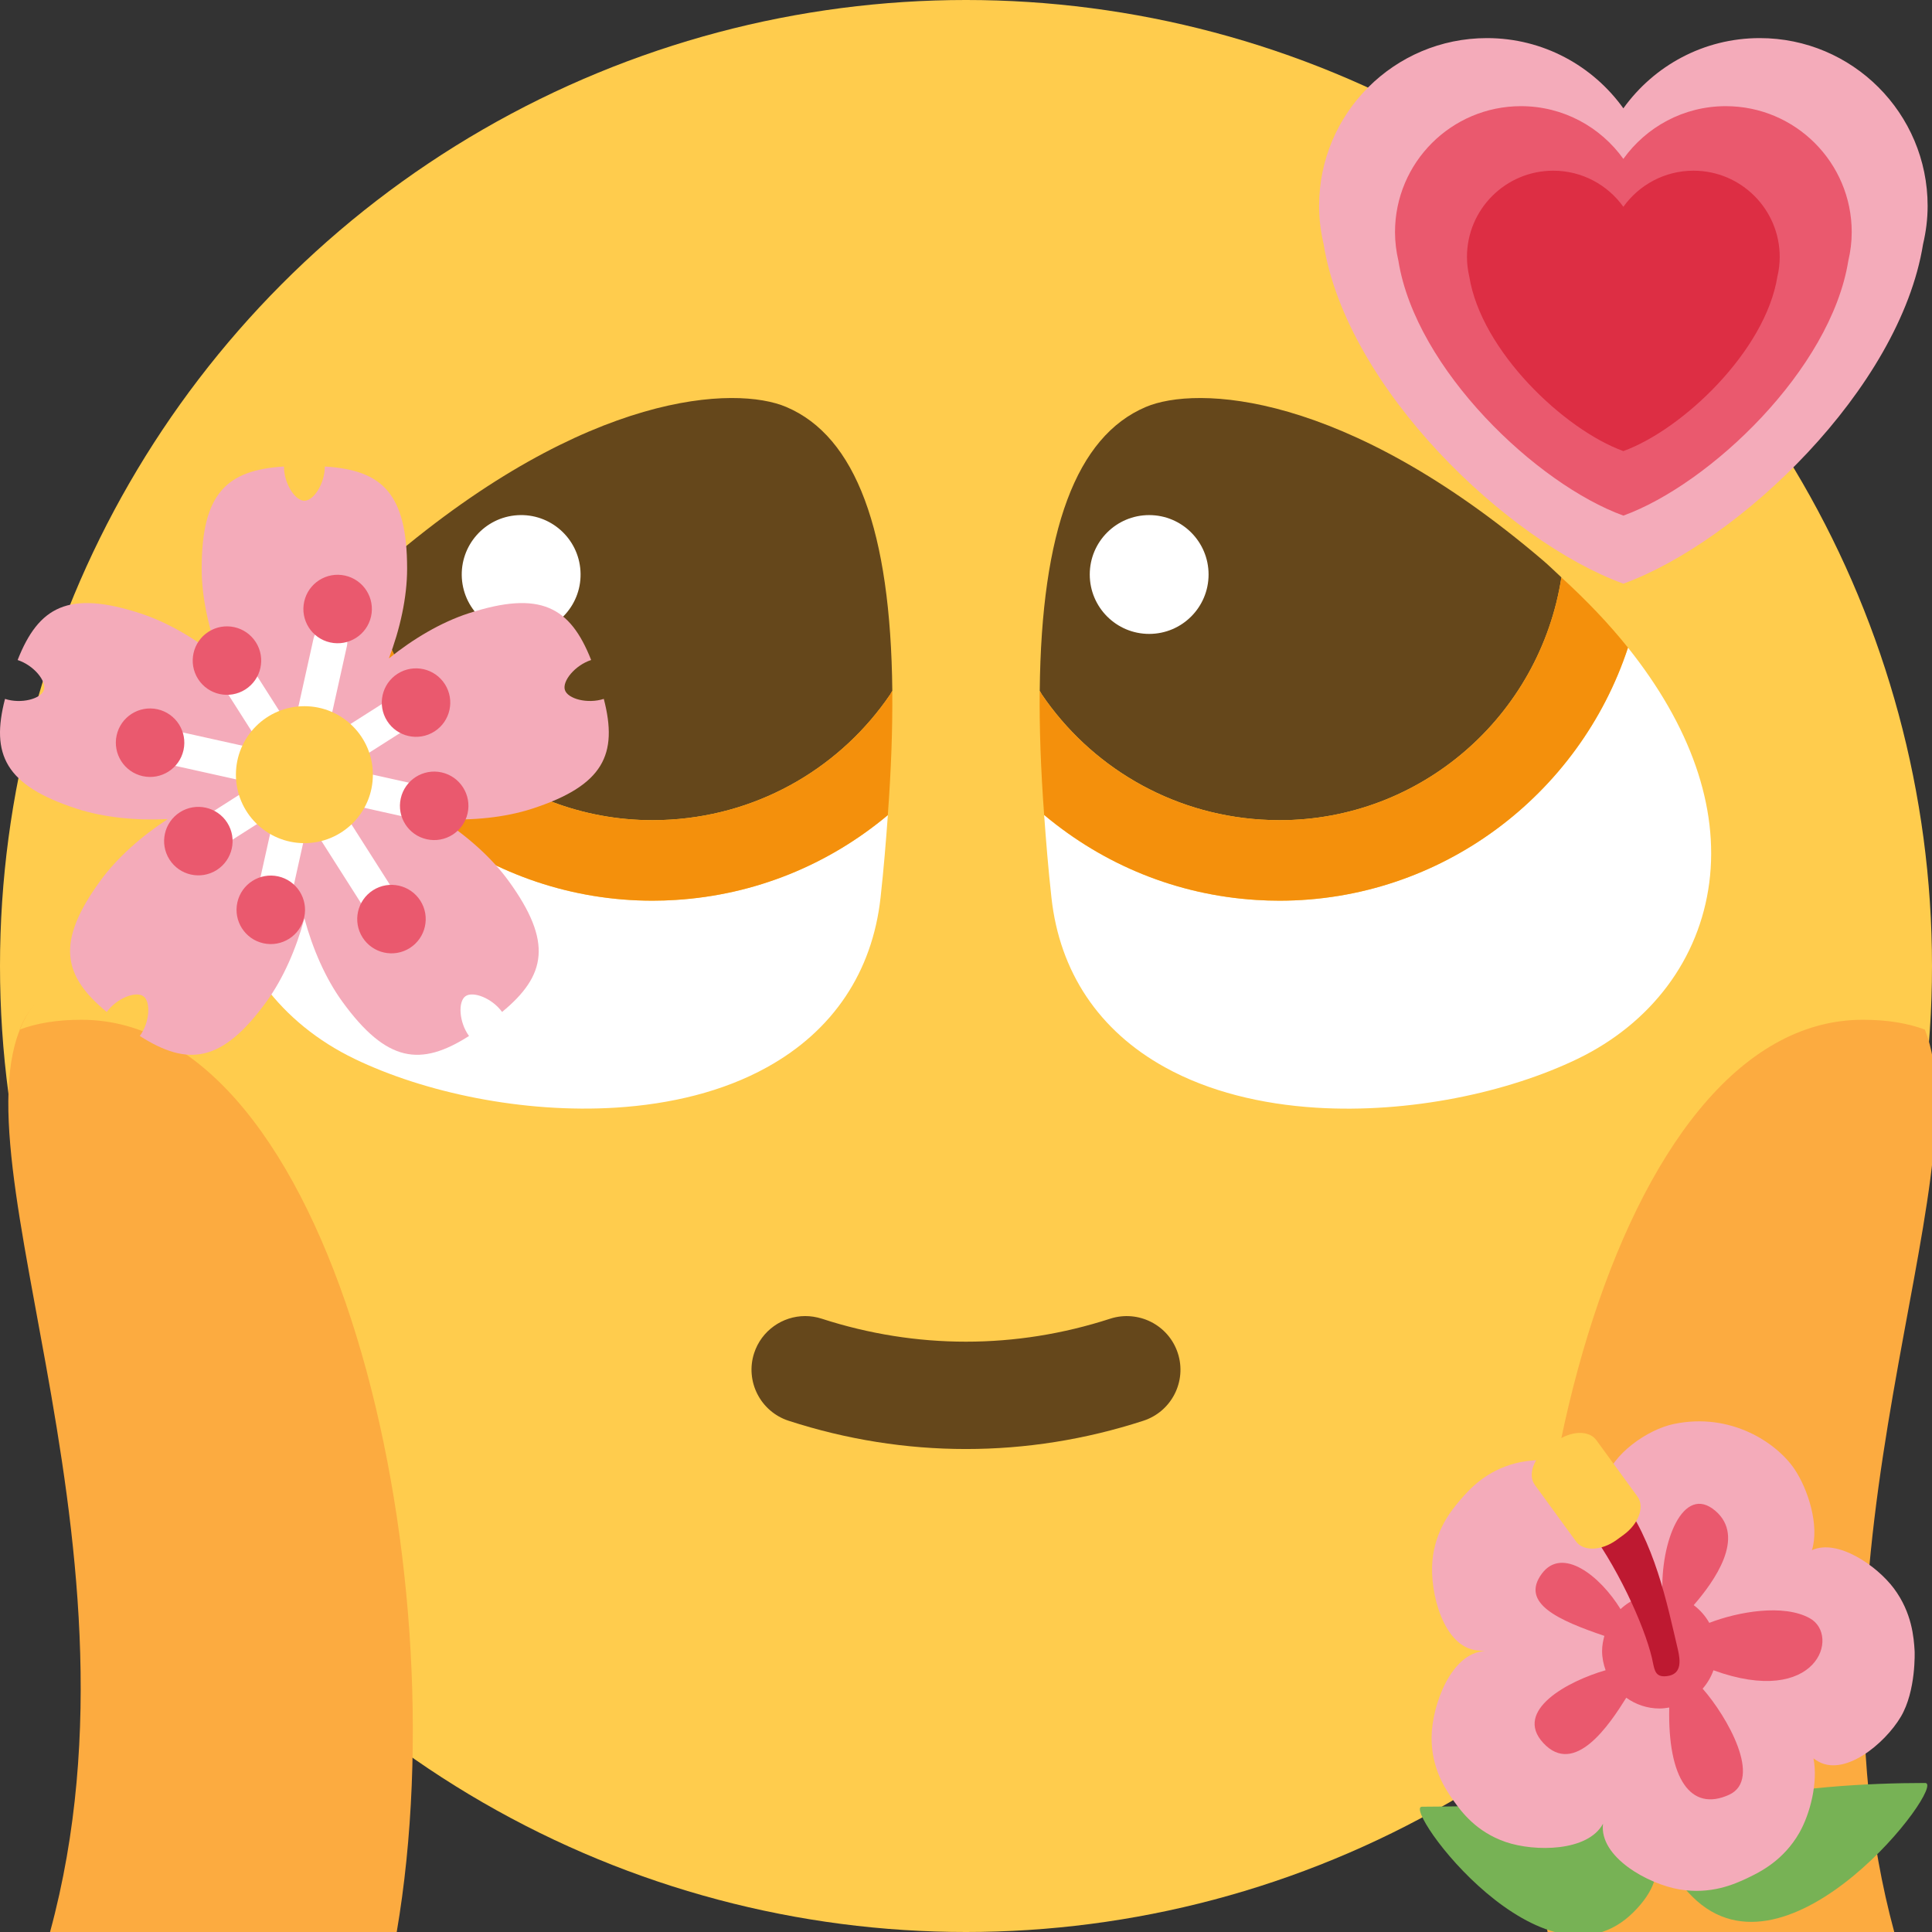 <?xml version="1.0" encoding="UTF-8" standalone="no"?>
<svg
   viewBox="0 0 36 36"
   version="1.1"
   id="svg199"
   sodipodi:docname="emo.svg"
   inkscape:version="1.1 (c4e8f9e, 2021-05-24)"
   xmlns:inkscape="http://www.inkscape.org/namespaces/inkscape"
   xmlns:sodipodi="http://sodipodi.sourceforge.net/DTD/sodipodi-0.dtd"
   xmlns="http://www.w3.org/2000/svg"
   xmlns:svg="http://www.w3.org/2000/svg">
  <rect x="0" y="0" width="36" height="36" fill="#333333" stroke="none"/>
  <defs
     id="defs203" />
  <sodipodi:namedview
     id="namedview201"
     pagecolor="#ffffff"
     bordercolor="#666666"
     borderopacity="1.0"
     inkscape:pageshadow="2"
     inkscape:pageopacity="0.0"
     inkscape:pagecheckerboard="0"
     showgrid="false"
     inkscape:zoom="18.111111"
     inkscape:cx="19.297546"
     inkscape:cy="17.199387"
     inkscape:window-width="1440"
     inkscape:window-height="875"
     inkscape:window-x="0"
     inkscape:window-y="25"
     inkscape:window-maximized="0"
     inkscape:current-layer="svg199" />
  <circle
     fill="#FFCC4D"
     cx="18"
     cy="18"
     r="18"
     id="circle179" />
  <path
     fill="#65471b"
     d="m 15.003,24.523 c 0.103,0 0.206,0.016 0.309,0.049 1.76,0.571 3.615,0.571 5.375,0 0.524,-0.169 1.089,0.117 1.26,0.642 0.171,0.525 -0.117,1.089 -0.643,1.26 -2.162,0.702 -4.447,0.702 -6.609,0 -0.525,-0.171 -0.813,-0.735 -0.643,-1.26 0.137,-0.421 0.529,-0.691 0.951,-0.691 z"
     id="path181" />
  <g
     id="g385">
    <path
       fill="#FFF"
       d="M30.335 12.068c-.903 2.745-3.485 4.715-6.494 4.715-.144 0-.289-.005-.435-.014-1.477-.093-2.842-.655-3.95-1.584.036.495.076.997.136 1.54.152 1.388.884 2.482 2.116 3.163.82.454 1.8.688 2.813.752 1.734.109 3.57-.28 4.873-.909 1.377-.665 2.272-1.862 2.456-3.285.183-1.415-.354-2.924-1.515-4.378z"
       id="path183" />
    <path
       fill="#65471B"
       d="M21.351 7.583c-1.297.55-1.947 2.301-1.977 5.289l.039.068c.897 1.319 2.373 2.224 4.088 2.332.114.007.228.011.341.011 2.634 0 4.849-1.937 5.253-4.524-.115-.105-.221-.212-.343-.316-3.715-3.17-6.467-3.257-7.401-2.86z"
       id="path185" />
    <path
       fill="#F4900C"
       d="M23.841 16.783c3.009 0 5.591-1.97 6.494-4.715-.354-.443-.771-.88-1.241-1.309-.404 2.587-2.619 4.524-5.253 4.524-.113 0-.227-.004-.341-.011-1.715-.108-3.191-1.013-4.088-2.332l-.039-.068c-.007.701.021 1.473.083 2.313 1.108.929 2.473 1.491 3.95 1.584.146.01.291.014.435.014z"
       id="path187" />
    <circle
       fill="#FFF"
       cx="21.413"
       cy="10.705"
       r="1.107"
       id="circle189" />
    <path
       fill="#FFF"
       d="M12.159 16.783c-3.009 0-5.591-1.97-6.494-4.715-1.161 1.454-1.697 2.963-1.515 4.377.185 1.423 1.079 2.621 2.456 3.285 1.303.629 3.138 1.018 4.873.909 1.013-.064 1.993-.297 2.813-.752 1.231-.681 1.963-1.775 2.116-3.163.06-.542.1-1.042.136-1.536-1.103.923-2.47 1.487-3.95 1.58-.146.011-.291.015-.435.015z"
       id="path191" />
    <path
       fill="#65471B"
       d="M12.159 15.283c.113 0 .227-.004.341-.011 1.715-.108 3.191-1.013 4.088-2.332l.039-.068c-.031-2.988-.68-4.739-1.977-5.289-.934-.397-3.687-.31-7.401 2.859-.122.104-.227.211-.343.316.404 2.588 2.619 4.525 5.253 4.525z"
       id="path193" />
    <path
       fill="#F4900C"
       d="M16.626 12.872l-.039.068c-.897 1.319-2.373 2.224-4.088 2.332-.114.007-.228.011-.341.011-2.634 0-4.849-1.937-5.253-4.524-.47.429-.887.866-1.241 1.309.903 2.745 3.485 4.715 6.494 4.715.144 0 .289-.005.435-.014 1.48-.093 2.847-.657 3.95-1.58.062-.841.091-1.614.083-2.317z"
       id="path195" />
    <path
       fill="#FFF"
       d="M9.781 11.81c.61-.038 1.074-.564 1.035-1.174-.038-.61-.564-1.074-1.174-1.036-.61.038-1.074.564-1.036 1.174.039.61.565 1.074 1.175 1.036z"
       id="path197" />
  </g>
  <path
     fill="#fcab40"
     d="m 1.518,19.002 c -0.464,0 -0.84,0.066 -1.153,0.183 0.072,-0.179 0.167,-0.336 0.281,-0.476 -1.862,2.291 2.317,9.833 0.286,17.293 H 7.392 c 1.19,-6.96 -1.235,-17 -5.874,-17 z m 34.349,0.183 c -0.314,-0.117 -0.691,-0.183 -1.157,-0.183 -4.641,0 -7.065,10.002 -5.873,17 h 6.46 c -1.906,-7.045 1.656,-14.089 0.57,-16.817 z"
     id="path347" />
  <g
     id="g453"
     transform="matrix(0.317,0,0,0.317,24.543,0.087)">
    <path
       fill="#f4abba"
       d="m 35.885,11.833 c 0,-5.45 -4.418,-9.868 -9.867,-9.868 C 22.71,1.965 19.791,3.598 18,6.094 16.209,3.598 13.29,1.965 9.983,1.965 c -5.45,0 -9.868,4.417 -9.868,9.868 0,0.772 0.098,1.52 0.266,2.241 1.37,8.513 10.835,17.494 17.619,19.96 6.783,-2.466 16.249,-11.447 17.617,-19.959 0.17,-0.721 0.268,-1.469 0.268,-2.242 z"
       id="path285" />
    <path
       fill="#ea596e"
       d="m 31.423,13.372 c 0,-4.091 -3.315,-7.406 -7.405,-7.406 -2.482,0 -4.673,1.225 -6.018,3.099 -1.344,-1.874 -3.535,-3.099 -6.017,-3.099 -4.09,0 -7.406,3.315 -7.406,7.406 0,0.579 0.074,1.141 0.199,1.681 1.029,6.389 8.132,13.131 13.224,14.981 5.091,-1.851 12.195,-8.592 13.223,-14.98 0.127,-0.541 0.2,-1.103 0.2,-1.682 z"
       id="path287" />
    <path
       fill="#dd2e44"
       d="m 27.191,14.831 c 0,-2.801 -2.27,-5.072 -5.07,-5.072 -1.7,0 -3.2,0.839 -4.121,2.123 -0.92,-1.284 -2.421,-2.123 -4.121,-2.123 -2.801,0 -5.072,2.271 -5.072,5.072 0,0.397 0.05,0.781 0.136,1.151 0.705,4.376 5.569,8.992 9.056,10.259 3.485,-1.268 8.352,-5.884 9.055,-10.259 0.088,-0.37 0.137,-0.755 0.137,-1.151 z"
       id="path289" />
  </g>
  <g
     id="g501"
     transform="matrix(0.319,0,0,0.319,-0.07,8.432)">
    <path
       fill="#f4abba"
       d="m 31.298,20.807 c 4.197,-1.363 5.027,-3.182 4.191,-6.416 C 34.537,14.699 33.384,14.39 33.217,13.873 33.049,13.36 33.798,12.43 34.75,12.12 33.527,9.013 31.786,8.031 27.589,9.393 25.983,9.915 24.351,10.885 22.934,12.028 23.582,10.327 24,8.475 24,6.786 24,2.374 22.527,1.021 19.193,0.818 c 0,1 -0.652,2 -1.193,2 -0.541,0 -1.194,-1 -1.194,-2 C 13.472,1.021 12,2.374 12,6.786 c 0,1.689 0.417,3.541 1.066,5.241 C 11.65,10.885 10.017,9.916 8.411,9.394 4.214,8.03 2.473,9.013 1.249,12.121 c 0.951,0.31 1.701,1.238 1.534,1.753 -0.167,0.515 -1.32,0.826 -2.271,0.518 -0.837,3.233 -0.005,5.052 4.19,6.415 1.606,0.521 3.497,0.697 5.314,0.605 -1.524,0.994 -2.95,2.247 -3.943,3.613 -2.594,3.57 -2.197,5.53 0.381,7.654 0.588,-0.809 1.703,-1.235 2.142,-0.917 0.438,0.317 0.378,1.511 -0.21,2.32 2.816,1.795 4.803,1.565 7.396,-2.003 0.993,-1.366 1.743,-3.111 2.218,-4.867 0.475,1.757 1.226,3.501 2.218,4.867 2.594,3.57 4.58,3.798 7.397,2.003 -0.587,-0.81 -0.649,-2.002 -0.21,-2.321 0.437,-0.317 1.553,0.107 2.142,0.917 2.577,-2.123 2.973,-4.083 0.381,-7.653 -0.993,-1.366 -2.42,-2.619 -3.943,-3.613 1.816,0.092 3.706,-0.084 5.313,-0.605 z M 18,20.337 c -0.162,-0.292 -0.353,-0.538 -0.588,-0.709 -0.234,-0.171 -0.528,-0.276 -0.856,-0.341 0.228,-0.244 0.403,-0.502 0.493,-0.778 0.09,-0.275 0.1,-0.587 0.059,-0.919 0.302,0.141 0.602,0.228 0.892,0.228 0.29,0 0.59,-0.087 0.894,-0.229 -0.041,0.332 -0.031,0.644 0.059,0.919 0.09,0.276 0.265,0.534 0.492,0.778 -0.327,0.065 -0.621,0.17 -0.855,0.341 -0.236,0.172 -0.428,0.418 -0.59,0.71 z"
       id="path297" />
    <g
       fill="#ffffff"
       id="g309">
      <path
         d="m 16.795,18.685 c -0.12,0.54 -0.653,0.88 -1.193,0.76 L 9.744,18.143 C 9.205,18.023 8.865,17.49 8.985,16.95 c 0.12,-0.539 0.654,-0.879 1.193,-0.759 l 5.857,1.302 c 0.54,0.12 0.88,0.653 0.76,1.192 z m 0.976,0.218 c 0.12,-0.54 0.654,-0.88 1.193,-0.76 l 5.857,1.302 c 0.54,0.12 0.879,0.653 0.76,1.193 -0.12,0.538 -0.654,0.879 -1.193,0.759 l -5.857,-1.302 c -0.54,-0.118 -0.88,-0.654 -0.76,-1.192 z"
         id="path299" />
      <path
         d="m 17.771,18.903 c -0.466,0.296 -1.083,0.159 -1.38,-0.308 L 13.17,13.534 c -0.296,-0.466 -0.16,-1.084 0.307,-1.38 0.466,-0.297 1.084,-0.159 1.38,0.307 l 3.222,5.062 c 0.295,0.466 0.158,1.083 -0.308,1.38 z m 0.797,1.252 c 0.466,-0.296 1.084,-0.159 1.38,0.307 l 3.223,5.062 c 0.296,0.467 0.159,1.083 -0.308,1.381 -0.466,0.296 -1.084,0.159 -1.381,-0.307 l -3.221,-5.062 c -0.296,-0.466 -0.157,-1.084 0.307,-1.381 z"
         id="path301" />
      <path
         d="m 17.988,17.927 c -0.539,-0.12 -0.879,-0.654 -0.759,-1.193 l 1.302,-5.857 c 0.119,-0.539 0.652,-0.879 1.192,-0.759 0.54,0.12 0.879,0.654 0.759,1.193 l -1.301,5.857 c -0.119,0.538 -0.654,0.879 -1.193,0.759 z m -0.217,0.976 c 0.539,0.119 0.879,0.653 0.759,1.192 l -1.3,5.857 c -0.121,0.54 -0.654,0.88 -1.194,0.76 -0.538,-0.12 -0.878,-0.654 -0.76,-1.193 l 1.303,-5.857 c 0.119,-0.539 0.653,-0.879 1.192,-0.759 z"
         id="path303" />
      <path
         d="m 17.771,18.902 c -0.297,-0.466 -0.159,-1.083 0.307,-1.38 l 5.062,-3.221 c 0.466,-0.296 1.084,-0.16 1.38,0.307 0.297,0.466 0.159,1.083 -0.307,1.38 l -5.062,3.221 c -0.466,0.297 -1.084,0.16 -1.38,-0.307 z"
         id="path305" />
      <path
         d="m 17.771,18.902 c 0.296,0.467 0.159,1.084 -0.307,1.381 l -5.062,3.222 c -0.466,0.296 -1.083,0.16 -1.381,-0.308 -0.296,-0.465 -0.159,-1.083 0.307,-1.38 l 5.062,-3.222 c 0.467,-0.296 1.085,-0.158 1.381,0.307 z"
         id="path307" />
    </g>
    <path
       d="m 22.012,25.566 c 0.932,-0.592 2.168,-0.317 2.762,0.614 0.593,0.932 0.318,2.168 -0.614,2.762 -0.932,0.593 -2.168,0.318 -2.762,-0.614 -0.592,-0.932 -0.318,-2.168 0.614,-2.762 z M 14.55,13.841 c -0.932,0.593 -2.168,0.319 -2.761,-0.613 -0.593,-0.932 -0.318,-2.168 0.614,-2.761 0.932,-0.593 2.168,-0.318 2.761,0.613 0.593,0.932 0.318,2.168 -0.614,2.761 z m 1.92,10.918 c 1.078,0.241 1.758,1.31 1.52,2.388 -0.24,1.078 -1.308,1.758 -2.387,1.519 -1.079,-0.24 -1.758,-1.309 -1.519,-2.387 0.239,-1.079 1.308,-1.758 2.386,-1.52 z M 19.507,11.094 C 18.429,10.855 17.749,9.786 17.989,8.708 18.228,7.63 19.297,6.95 20.375,7.189 c 1.078,0.24 1.759,1.308 1.519,2.386 -0.241,1.079 -1.309,1.758 -2.387,1.519 z m -6.013,10.53 c 0.592,0.933 0.317,2.169 -0.614,2.763 -0.932,0.593 -2.168,0.318 -2.762,-0.615 -0.593,-0.931 -0.318,-2.167 0.613,-2.761 0.933,-0.592 2.169,-0.318 2.763,0.613 z m 9.339,-5.943 c -0.593,-0.932 -0.317,-2.168 0.614,-2.761 0.932,-0.593 2.168,-0.318 2.761,0.614 0.593,0.932 0.317,2.168 -0.613,2.761 -0.933,0.593 -2.169,0.318 -2.762,-0.614 z m 0.795,4.524 c 0.24,-1.079 1.309,-1.759 2.387,-1.52 1.078,0.24 1.758,1.309 1.519,2.387 -0.24,1.078 -1.309,1.758 -2.387,1.518 -1.079,-0.238 -1.758,-1.307 -1.519,-2.385 z m -12.69,-2.821 c -0.24,1.079 -1.308,1.758 -2.386,1.519 -1.078,-0.24 -1.758,-1.309 -1.519,-2.387 0.239,-1.078 1.308,-1.758 2.386,-1.519 1.079,0.241 1.758,1.309 1.519,2.387 z"
       fill="#ea596e"
       id="path311" />
    <circle
       fill="#ffcc4d"
       cx="18"
       cy="18.818"
       r="4"
       id="circle313" />
  </g>
  <g
     id="g576"
     transform="matrix(0.276,0,0,0.276,26.123,26.417)">
    <path
       fill="#77b255"
       d="m 19.602,32.329 c 6.509,6.506 17.254,-7.669 15.72,-7.669 -7.669,0 -22.227,1.161 -15.72,7.669 z"
       id="path321" />
    <path
       fill="#77b255"
       d="M 15.644,33.372 C 9.612,39.404 -0.07,26.263 1.352,26.263 c 3.81,0 9.374,-0.348 12.79,0.867 2.958,1.052 4.304,3.442 1.502,6.242 z"
       id="path323" />
    <path
       fill="#f4abba"
       d="M 34.613,15.754 C 34.561,14.853 34.438,13.169 33.215,11.527 32.055,9.978 29.41,8.156 27.681,8.942 28.197,7.266 27.417,4.817 26.49,3.452 25.311,1.716 22.228,-0.391 18.344,0.426 16.59,0.795 14.164,2.462 13.712,4.29 12.532,2.819 9.492,2.615 7.697,3.068 5.671,3.579 4.543,4.845 3.958,5.529 L 3.961,5.524 3.931,5.558 3.904,5.591 C 3.321,6.28 2.248,7.585 2.057,9.665 c -0.193,2.146 0.75,5.832 3.026,6.042 0.149,0.014 0.324,0.031 0.514,0.051 -2.271,0.098 -3.572,3.654 -3.595,5.8 -0.022,2.102 0.926,3.506 1.443,4.243 L 3.442,25.797 c 0.008,0.01 0.019,0.024 0.025,0.036 0.007,0.011 0.02,0.023 0.026,0.036 0.523,0.733 1.525,2.094 3.515,2.776 1.958,0.669 5.553,0.656 6.567,-1.236 -0.273,2.244 3.027,4.077 5.169,4.438 2.115,0.358 3.71,-0.358 4.55,-0.753 l -0.005,0.003 c 0.013,-0.008 0.028,-0.015 0.041,-0.021 l 0.041,-0.02 c 0.838,-0.4 2.398,-1.178 3.462,-3.04 0.729,-1.282 1.27,-3.403 0.951,-5.015 l 0.192,0.127 c 1.826,1.224 4.63,-1.119 5.705,-2.938 1.044,-1.761 0.932,-4.424 0.932,-4.436 z"
       id="path325" />
    <path
       fill="#ea596e"
       d="m 27.542,13.542 c -1.786,-0.997 -4.874,-0.434 -6.792,0.308 -0.266,-0.468 -0.621,-0.875 -1.051,-1.196 1.393,-1.607 3.526,-4.593 1.468,-6.362 -2.191,-1.883 -3.74,2.154 -3.575,5.605 -0.068,-0.003 -0.132,-0.02 -0.201,-0.02 -1.019,0 -1.94,0.402 -2.632,1.045 -1.401,-2.277 -3.942,-4.244 -5.314,-2.392 -1.482,2.002 1.148,3.153 4.222,4.2 -0.09,0.329 -0.154,0.668 -0.154,1.025 0,0.456 0.093,0.887 0.238,1.293 -2.541,0.732 -6.236,2.718 -4.21,4.91 2.122,2.296 4.472,-1.238 5.604,-3.053 0.635,0.454 1.407,0.727 2.247,0.727 0.225,0 0.441,-0.029 0.655,-0.066 -0.109,4.802 1.443,7.07 4.036,5.892 2.295,-1.043 -0.137,-5.299 -1.781,-7.165 0.316,-0.362 0.564,-0.779 0.729,-1.241 7.008,2.544 8.589,-2.351 6.511,-3.51 z"
       id="path327" />
    <path
       fill="#be1931"
       d="m 17.707,17.459 c -0.679,0 -0.668,-0.562 -0.832,-1.25 C 16.343,13.976 14.494,9.901 12.274,7.046 11.765,6.392 11.883,5.45 12.537,4.941 c 0.654,-0.508 1.596,-0.391 2.105,0.263 2.439,3.136 3.264,7.404 3.982,10.421 0.191,0.806 0.237,1.601 -0.569,1.792 -0.116,0.028 -0.233,0.042 -0.348,0.042 z"
       id="path329" />
    <path
       fill="#ffcc4d"
       d="m 15.904,5.327 c 0.498,0.684 0.079,1.838 -0.936,2.578 L 14.493,8.252 C 13.477,8.991 12.25,9.037 11.752,8.353 L 8.972,4.536 C 8.474,3.852 8.893,2.698 9.908,1.959 l 0.475,-0.347 c 1.015,-0.739 2.242,-0.785 2.74,-0.101 z"
       id="path331" />
  </g>
</svg>
